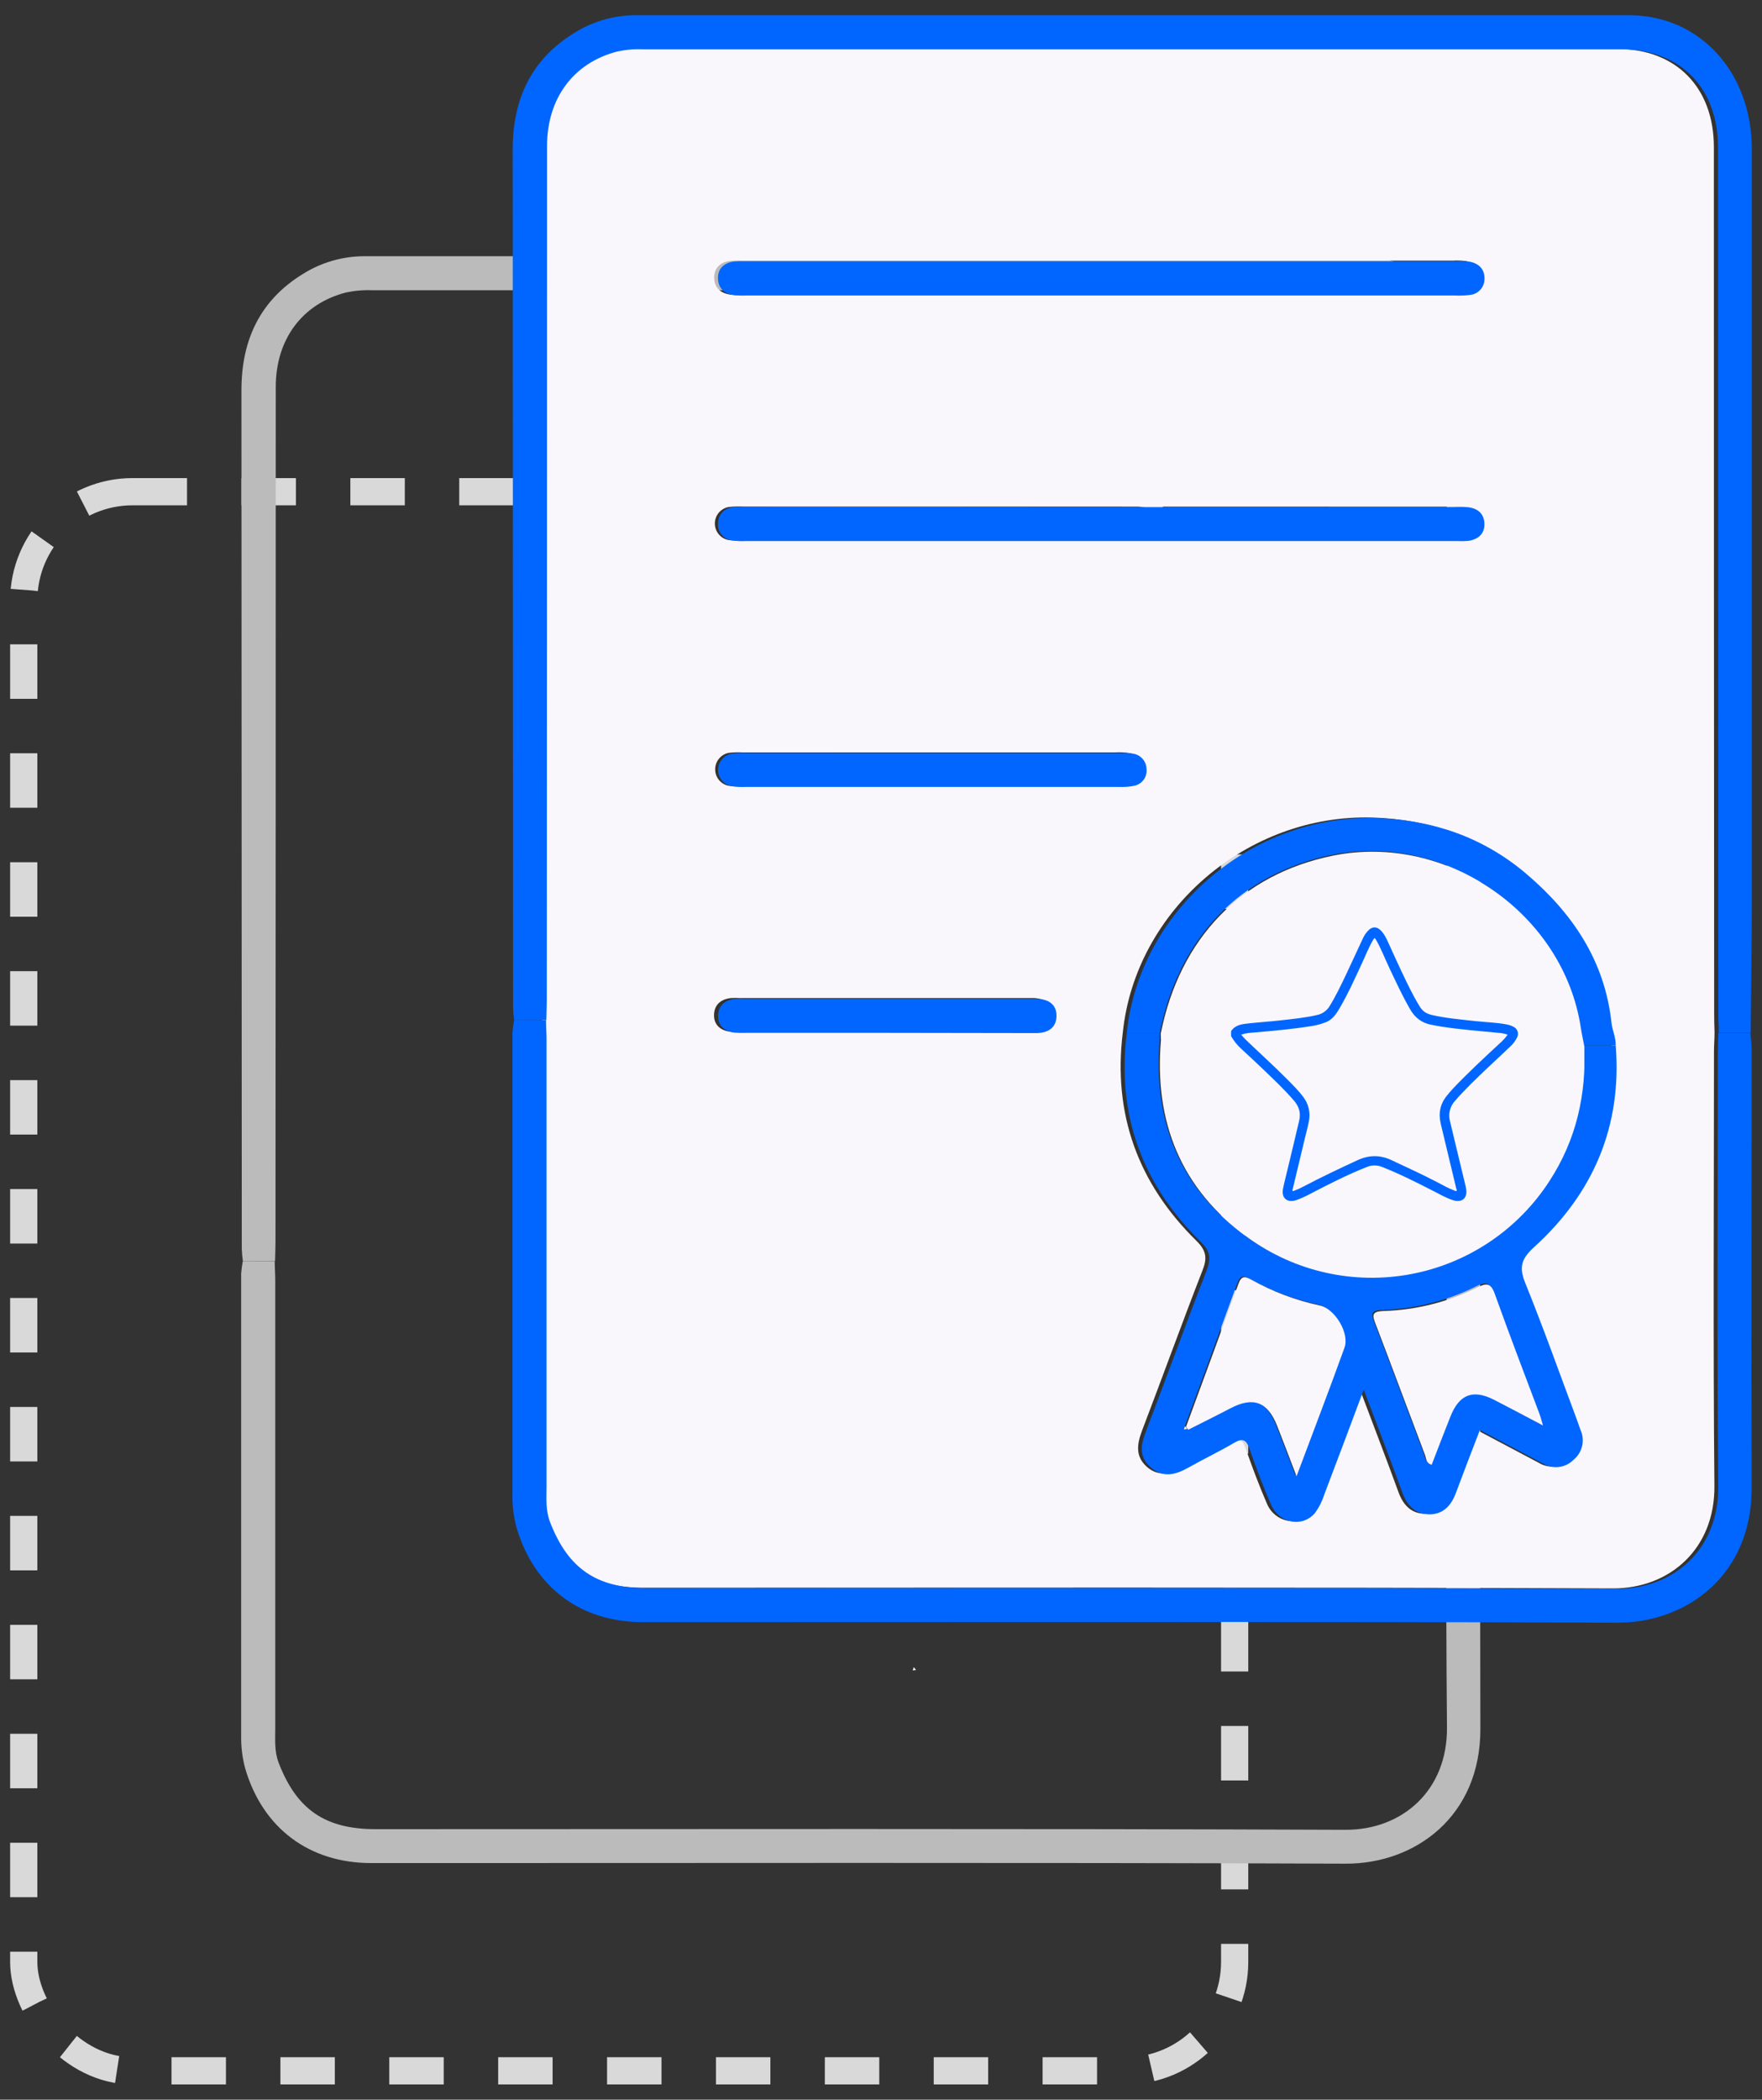 <svg width="89" height="106" viewBox="0 0 89 106" fill="none" xmlns="http://www.w3.org/2000/svg">
<rect x="0" y="0" width="89" height="106" fill="#333333" stroke="none"/>
<rect x="1.199" y="24.823" width="61.165" height="79.721" rx="5.498" stroke="#D9D9D9" stroke-width="1.374" stroke-dasharray="2.75 2.75"/>
<g clip-path="url(#clip0_812_423)">
<path d="M12.268 63.672C12.238 63.461 12.22 63.249 12.212 63.036C12.204 48.592 12.198 34.147 12.195 19.702C12.195 17.185 13.118 15.167 15.31 13.824C16.238 13.244 17.309 12.936 18.402 12.935C35.128 12.935 51.853 12.935 68.578 12.935C72.168 12.935 74.781 15.829 74.783 19.695C74.783 32.258 74.783 44.821 74.783 57.385C74.783 59.687 74.747 61.992 74.725 64.294L73.113 64.305C73.113 63.986 73.091 63.668 73.091 63.35C73.091 48.779 73.087 34.2 73.077 19.615C73.077 16.597 71.167 14.655 68.196 14.653C51.733 14.653 35.271 14.653 18.81 14.653C18.36 14.634 17.909 14.673 17.469 14.768C15.272 15.337 13.929 17.123 13.929 19.534C13.929 33.903 13.925 48.27 13.916 62.635C13.916 62.981 13.901 63.325 13.893 63.668L12.268 63.672Z" fill="#BBBBBB"/>
<path d="M12.264 63.673H13.877C13.877 63.991 13.904 64.309 13.904 64.626C13.904 72.153 13.904 79.68 13.904 87.206C13.904 87.802 13.851 88.409 14.074 88.989C14.984 91.355 16.421 92.344 18.978 92.344C35.318 92.344 51.634 92.31 67.961 92.376C70.822 92.388 73.118 90.394 73.088 87.206C73.02 79.892 73.065 72.564 73.067 65.26C73.067 64.944 73.084 64.624 73.094 64.309L74.707 64.299C74.73 64.587 74.775 64.876 74.775 65.165C74.775 72.53 74.754 79.898 74.775 87.263C74.792 91.699 71.477 94.101 67.968 94.086C51.564 94.022 35.161 94.06 18.759 94.056C15.619 94.056 13.283 92.299 12.393 89.307C12.239 88.745 12.168 88.164 12.181 87.582C12.181 79.817 12.181 72.053 12.181 64.29C12.197 64.083 12.225 63.877 12.264 63.673Z" fill="#BBBBBB"/>
<path d="M46.271 84.304L46.102 84.329L46.153 84.168L46.271 84.304Z" fill="#FEFEFE"/>
</g>
<g clip-path="url(#clip1_812_423)">
<g clip-path="url(#clip2_812_423)">
<path d="M86.603 52.12C86.603 52.439 86.575 52.757 86.575 53.073C86.575 60.388 86.528 67.703 86.596 75.017C86.626 78.2 84.33 80.199 81.469 80.189C65.142 80.123 48.815 80.157 32.486 80.155C29.94 80.155 28.493 79.166 27.582 76.802C27.37 76.222 27.413 75.615 27.413 75.019C27.413 67.49 27.413 59.963 27.413 52.437C27.413 52.12 27.396 51.8 27.385 51.486C27.374 51.172 27.406 50.796 27.408 50.452C27.408 36.086 27.413 21.719 27.421 7.352C27.421 4.941 28.764 3.152 30.961 2.586C31.401 2.489 31.852 2.451 32.302 2.471C48.764 2.471 65.227 2.471 81.688 2.471C84.659 2.471 86.569 4.415 86.569 7.43C86.569 22.009 86.574 36.588 86.584 51.167C86.581 51.486 86.594 51.802 86.603 52.12ZM81.41 52.757C81.427 52.358 81.238 51.991 81.198 51.615C80.862 48.475 79.22 46.066 76.901 44.093C74.736 42.251 72.175 41.357 69.321 41.273C63.012 41.084 57.355 45.941 56.714 52.123C56.204 56.246 57.488 59.749 60.429 62.639C60.934 63.134 60.985 63.509 60.743 64.125C59.697 66.811 58.717 69.523 57.688 72.218C57.433 72.889 57.333 73.513 57.917 74.041C58.5 74.569 59.173 74.425 59.827 74.062C60.589 73.638 61.38 73.258 62.131 72.814C62.581 72.547 62.757 72.668 62.919 73.124C63.252 74.073 63.604 75.017 64.005 75.936C64.406 76.855 65.584 77.099 66.214 76.36C66.418 76.085 66.575 75.778 66.679 75.452C67.337 73.729 67.98 72.002 68.684 70.126C69.378 71.966 70.023 73.642 70.638 75.329C70.882 76 71.3 76.433 72.026 76.422C72.72 76.409 73.111 75.953 73.342 75.333C73.732 74.293 74.133 73.258 74.549 72.167L77.732 73.852C77.972 74.001 78.255 74.063 78.535 74.031C78.815 73.998 79.076 73.871 79.275 73.672C79.494 73.494 79.647 73.249 79.712 72.975C79.776 72.701 79.748 72.413 79.632 72.157C79.555 71.959 79.492 71.758 79.419 71.558C78.571 69.279 77.751 66.985 76.837 64.73C76.519 63.94 76.644 63.518 77.28 62.941C80.27 60.227 81.733 56.842 81.41 52.755V52.757ZM55.485 25.576H37.518C37.279 25.563 37.04 25.569 36.803 25.595C36.611 25.63 36.437 25.731 36.31 25.879C36.184 26.028 36.112 26.215 36.108 26.41C36.103 26.605 36.166 26.796 36.286 26.95C36.405 27.104 36.574 27.212 36.764 27.256C36.999 27.294 37.238 27.306 37.475 27.293H73.412C73.597 27.302 73.783 27.298 73.968 27.28C74.443 27.212 74.77 26.936 74.776 26.45C74.776 25.926 74.45 25.633 73.928 25.58C73.716 25.569 73.503 25.569 73.291 25.58L55.485 25.576ZM55.44 14.889H73.255C73.519 14.903 73.784 14.894 74.046 14.862C74.249 14.842 74.436 14.748 74.572 14.597C74.708 14.446 74.782 14.25 74.781 14.047C74.781 13.559 74.49 13.264 74.017 13.177C73.806 13.151 73.593 13.145 73.38 13.158H37.437C37.252 13.15 37.066 13.154 36.881 13.17C36.401 13.234 36.081 13.512 36.073 13.998C36.073 14.526 36.397 14.817 36.921 14.877C37.159 14.895 37.397 14.899 37.634 14.889H55.44ZM46.884 37.985H37.511C37.273 37.972 37.035 37.98 36.798 38.009C36.609 38.048 36.439 38.151 36.317 38.301C36.194 38.45 36.126 38.637 36.124 38.83C36.121 39.023 36.185 39.211 36.304 39.363C36.424 39.515 36.591 39.622 36.779 39.666C37.015 39.699 37.254 39.709 37.492 39.696C43.766 39.696 50.041 39.696 56.317 39.696C56.58 39.71 56.844 39.689 57.102 39.634C57.287 39.595 57.451 39.489 57.563 39.337C57.675 39.185 57.728 38.997 57.711 38.809C57.712 38.62 57.645 38.437 57.524 38.292C57.402 38.148 57.233 38.051 57.047 38.019C56.812 37.983 56.573 37.971 56.336 37.985H46.884ZM44.58 52.112H51.092C51.462 52.112 51.833 52.112 52.202 52.112C52.752 52.099 53.147 51.842 53.157 51.263C53.168 50.684 52.79 50.414 52.238 50.387C52.107 50.387 51.973 50.387 51.842 50.387H37.39C37.232 50.377 37.073 50.377 36.915 50.387C36.397 50.446 36.066 50.735 36.066 51.261C36.066 51.745 36.395 52.023 36.875 52.086C37.086 52.105 37.299 52.109 37.511 52.099L44.58 52.112Z" fill="#F9F7FC"/>
</g>
<path d="M25.971 51.507C25.942 51.295 25.923 51.083 25.915 50.87C25.907 36.426 25.901 21.981 25.898 7.536C25.898 5.019 26.822 3.001 29.014 1.658C29.941 1.078 31.012 0.77 32.105 0.769C48.831 0.769 65.556 0.769 82.281 0.769C85.871 0.769 88.484 3.663 88.486 7.529C88.486 20.092 88.486 32.655 88.486 45.219C88.486 47.521 88.45 49.826 88.428 52.128L86.816 52.139C86.816 51.821 86.794 51.502 86.794 51.184C86.794 36.613 86.79 22.034 86.78 7.449C86.78 4.431 84.87 2.49 81.899 2.487C65.436 2.487 48.974 2.487 32.513 2.487C32.063 2.468 31.612 2.507 31.172 2.602C28.975 3.171 27.632 4.957 27.632 7.368C27.632 21.737 27.628 36.104 27.619 50.469C27.619 50.815 27.605 51.158 27.596 51.502L25.971 51.507Z" fill="#0166FF"/>
<path d="M25.967 51.507H27.58C27.58 51.825 27.607 52.143 27.607 52.46C27.607 59.987 27.607 67.514 27.607 75.04C27.607 75.636 27.554 76.243 27.777 76.823C28.688 79.189 30.124 80.178 32.681 80.178C49.021 80.178 65.337 80.144 81.664 80.21C84.525 80.222 86.821 78.228 86.791 75.04C86.723 67.726 86.768 60.398 86.77 53.094C86.77 52.778 86.787 52.458 86.797 52.143L88.41 52.133C88.433 52.421 88.478 52.71 88.478 52.999C88.478 60.364 88.457 67.732 88.478 75.097C88.495 79.533 85.18 81.935 81.671 81.92C65.267 81.856 48.864 81.894 32.463 81.89C29.322 81.89 26.986 80.133 26.097 77.141C25.943 76.579 25.871 75.998 25.884 75.416C25.884 67.651 25.884 59.887 25.884 52.124C25.901 51.917 25.928 51.711 25.967 51.507Z" fill="#0166FF"/>
<path d="M81.612 52.784C81.934 56.871 80.472 60.255 77.48 62.969C76.844 63.549 76.719 63.971 77.037 64.76C77.951 67.014 78.766 69.31 79.619 71.589C79.694 71.787 79.757 71.988 79.832 72.186C79.949 72.442 79.977 72.731 79.913 73.005C79.848 73.28 79.694 73.525 79.475 73.703C79.276 73.902 79.015 74.028 78.735 74.061C78.455 74.094 78.172 74.031 77.932 73.883L74.749 72.196C74.325 73.289 73.932 74.318 73.542 75.362C73.311 75.984 72.92 76.44 72.226 76.451C71.501 76.451 71.082 76.026 70.838 75.36C70.223 73.662 69.578 71.995 68.884 70.155C68.18 72.031 67.537 73.762 66.879 75.481C66.775 75.808 66.618 76.116 66.414 76.391C65.777 77.128 64.619 76.909 64.205 75.967C63.791 75.025 63.452 74.102 63.118 73.153C62.957 72.697 62.781 72.578 62.331 72.843C61.58 73.287 60.788 73.662 60.027 74.091C59.379 74.456 58.736 74.63 58.117 74.072C57.497 73.514 57.633 72.918 57.888 72.247C58.917 69.552 59.897 66.842 60.943 64.154C61.185 63.53 61.134 63.156 60.629 62.668C57.688 59.778 56.404 56.275 56.914 52.151H58.579C58.579 52.258 58.579 52.364 58.579 52.468C58.227 56.595 59.579 59.988 62.974 62.441C64.151 63.291 65.488 63.893 66.905 64.209C68.322 64.526 69.788 64.55 71.215 64.28C72.641 64.011 73.998 63.453 75.202 62.642C76.406 61.831 77.431 60.783 78.217 59.562C79.566 57.478 80.065 55.218 79.965 52.784H81.612ZM59.967 72.137C60.674 71.778 61.387 71.428 62.089 71.059C63.242 70.454 63.971 70.719 64.453 71.942C64.765 72.729 65.062 73.52 65.433 74.488C66.282 72.196 67.097 70.102 67.857 67.99C68.118 67.264 67.362 66.036 66.615 65.868C65.397 65.611 64.223 65.172 63.135 64.565C62.804 64.383 62.637 64.385 62.499 64.778C61.624 67.188 60.733 69.594 59.848 72.003L59.797 72.164L59.967 72.137ZM77.881 71.924C77.794 71.632 77.752 71.46 77.69 71.288C76.941 69.285 76.171 67.288 75.45 65.272C75.25 64.714 75.038 64.701 74.552 64.943C73.079 65.676 71.464 66.081 69.82 66.129C69.213 66.146 69.26 66.341 69.427 66.787C70.276 68.983 71.085 71.188 71.918 73.387C71.986 73.565 71.965 73.811 72.26 73.887C72.574 73.077 72.884 72.262 73.207 71.453C73.65 70.348 74.342 70.081 75.399 70.605C76.199 71.031 76.982 71.453 77.888 71.931L77.881 71.924Z" fill="#0166FF"/>
<path d="M55.684 25.605H73.495C73.707 25.594 73.919 25.594 74.131 25.605C74.651 25.656 74.98 25.949 74.98 26.475C74.98 26.961 74.647 27.235 74.172 27.305C73.987 27.321 73.801 27.325 73.616 27.315H37.668C37.431 27.328 37.192 27.316 36.957 27.277C36.756 27.25 36.572 27.147 36.444 26.99C36.316 26.832 36.253 26.631 36.268 26.428C36.264 26.226 36.337 26.029 36.472 25.878C36.607 25.726 36.794 25.631 36.996 25.611C37.233 25.586 37.472 25.579 37.711 25.592L55.684 25.605Z" fill="#0166FF"/>
<path d="M55.642 14.918H37.827C37.59 14.928 37.352 14.925 37.114 14.908C36.599 14.848 36.266 14.557 36.266 14.029C36.266 13.541 36.594 13.265 37.074 13.201C37.259 13.184 37.445 13.179 37.63 13.187H73.584C73.796 13.174 74.009 13.181 74.22 13.208C74.694 13.295 74.995 13.588 74.984 14.076C74.986 14.279 74.911 14.475 74.775 14.626C74.639 14.776 74.452 14.871 74.25 14.89C73.988 14.923 73.723 14.932 73.459 14.918H55.642Z" fill="#0166FF"/>
<path d="M58.58 52.149H56.914C57.551 45.963 63.212 41.114 69.521 41.301C72.375 41.386 74.936 42.277 77.101 44.119C79.42 46.093 81.063 48.501 81.398 51.642C81.439 52.02 81.627 52.387 81.61 52.783H79.966C79.906 52.474 79.836 52.166 79.79 51.856C78.928 46.097 73.025 41.993 67.27 43.156C62.663 44.098 59.537 47.33 58.58 52.149Z" fill="#0166FF"/>
<path d="M47.087 38.016H56.538C56.776 38.003 57.014 38.014 57.249 38.05C57.435 38.082 57.604 38.179 57.725 38.324C57.847 38.468 57.913 38.651 57.913 38.84C57.93 39.028 57.877 39.216 57.765 39.368C57.653 39.52 57.489 39.627 57.304 39.667C57.046 39.72 56.782 39.74 56.519 39.727C50.245 39.727 43.97 39.727 37.694 39.727C37.456 39.74 37.218 39.729 36.981 39.695C36.783 39.664 36.602 39.563 36.472 39.409C36.342 39.256 36.271 39.06 36.273 38.859C36.276 38.658 36.351 38.464 36.484 38.314C36.618 38.163 36.801 38.066 37.001 38.04C37.237 38.009 37.476 38 37.714 38.014L47.087 38.016Z" fill="#0166FF"/>
<path d="M44.783 52.143H37.718C37.506 52.152 37.294 52.148 37.082 52.13C36.602 52.066 36.28 51.786 36.273 51.302C36.273 50.778 36.598 50.49 37.122 50.428C37.281 50.419 37.439 50.419 37.598 50.428H52.049C52.18 50.428 52.314 50.428 52.446 50.428C52.997 50.462 53.377 50.734 53.364 51.304C53.352 51.875 52.959 52.132 52.409 52.153C52.04 52.153 51.669 52.153 51.3 52.153L44.783 52.143Z" fill="#0166FF"/>
<path d="M59.971 72.137L59.801 72.162L59.852 72.001L59.971 72.137Z" fill="#FEFEFE"/>
<g clip-path="url(#clip3_812_423)">
<path d="M58.63 52.184C59.587 47.365 62.712 44.133 67.33 43.197C73.083 42.03 78.986 46.134 79.85 51.897C79.897 52.207 79.967 52.515 80.026 52.825C80.126 55.259 79.627 57.519 78.278 59.602C77.492 60.824 76.466 61.872 75.263 62.683C74.059 63.494 72.702 64.052 71.276 64.321C69.849 64.591 68.383 64.567 66.966 64.251C65.549 63.934 64.212 63.333 63.035 62.482C59.64 60.025 58.288 56.632 58.64 52.509C58.638 52.396 58.63 52.29 58.63 52.184Z" fill="#F9F7FC"/>
<path d="M59.906 72.035C60.791 69.626 61.682 67.22 62.557 64.809C62.697 64.419 62.864 64.417 63.193 64.597C64.28 65.207 65.453 65.649 66.671 65.909C67.418 66.066 68.174 67.294 67.913 68.031C67.153 70.142 66.347 72.237 65.489 74.528C65.118 73.563 64.821 72.771 64.509 71.982C64.027 70.76 63.297 70.496 62.145 71.099C61.443 71.468 60.73 71.818 60.023 72.177L59.906 72.035Z" fill="#F9F7FC"/>
<path d="M77.938 71.965C77.032 71.487 76.24 71.065 75.455 70.662C74.394 70.127 73.707 70.394 73.263 71.511C72.941 72.319 72.627 73.134 72.317 73.945C72.022 73.874 72.043 73.622 71.975 73.444C71.141 71.245 70.324 69.041 69.484 66.844C69.316 66.407 69.272 66.208 69.876 66.186C71.521 66.138 73.136 65.733 74.609 65C75.095 64.758 75.307 64.771 75.506 65.329C76.228 67.345 76.992 69.342 77.747 71.345C77.809 71.506 77.851 71.672 77.938 71.965Z" fill="#F9F7FC"/>
<g clip-path="url(#clip4_812_423)">
<path d="M62.184 52.055C62.397 51.734 62.741 51.701 63.076 51.665C63.591 51.609 64.109 51.575 64.624 51.518C65.261 51.447 65.898 51.387 66.525 51.243C66.659 51.215 66.785 51.16 66.895 51.08C67.006 51.001 67.098 50.899 67.167 50.781C67.477 50.279 67.728 49.748 67.981 49.22C68.268 48.617 68.542 48.008 68.826 47.404C68.9 47.23 69.009 47.073 69.145 46.942C69.326 46.78 69.535 46.779 69.715 46.945C69.917 47.132 70.028 47.378 70.139 47.623C70.557 48.537 70.966 49.456 71.439 50.345C71.527 50.512 71.627 50.671 71.724 50.832C71.861 51.059 72.065 51.183 72.323 51.241C73.055 51.408 73.802 51.469 74.546 51.552C75.066 51.608 75.591 51.618 76.108 51.719C76.228 51.741 76.344 51.781 76.452 51.839C76.499 51.862 76.541 51.893 76.576 51.932C76.611 51.972 76.637 52.017 76.654 52.067C76.67 52.116 76.677 52.169 76.673 52.221C76.669 52.273 76.655 52.324 76.631 52.37C76.545 52.549 76.424 52.709 76.275 52.841C75.603 53.489 74.905 54.11 74.248 54.772C73.988 55.034 73.733 55.298 73.493 55.577C73.367 55.714 73.278 55.881 73.234 56.062C73.19 56.242 73.193 56.431 73.242 56.611C73.509 57.713 73.775 58.815 74.037 59.917C74.044 59.945 74.048 59.973 74.053 60.001C74.146 60.479 73.845 60.743 73.384 60.588C73.043 60.477 72.732 60.297 72.414 60.134C71.565 59.701 70.714 59.269 69.825 58.918C69.699 58.865 69.564 58.837 69.427 58.837C69.291 58.837 69.156 58.865 69.03 58.918C68.046 59.308 67.104 59.79 66.166 60.278C65.943 60.4 65.711 60.504 65.472 60.588C65.016 60.74 64.712 60.481 64.806 60.011C64.869 59.697 64.951 59.388 65.025 59.077C65.226 58.24 65.429 57.404 65.624 56.567C65.71 56.2 65.621 55.872 65.374 55.581C64.864 54.984 64.289 54.453 63.725 53.908C63.385 53.581 63.036 53.265 62.691 52.943C62.49 52.76 62.319 52.546 62.184 52.31L62.184 52.055ZM62.695 52.233C62.775 52.324 62.834 52.403 62.905 52.471C63.605 53.145 64.329 53.793 65.013 54.483C65.299 54.771 65.588 55.055 65.831 55.382C65.965 55.556 66.059 55.758 66.107 55.972C66.156 56.187 66.156 56.41 66.11 56.624C66.054 56.91 65.976 57.193 65.908 57.476C65.705 58.322 65.502 59.168 65.3 60.014C65.292 60.047 65.257 60.09 65.295 60.118C65.333 60.146 65.365 60.113 65.4 60.1C65.546 60.048 65.688 59.984 65.823 59.909C66.722 59.436 67.639 59.001 68.561 58.575C69.15 58.303 69.711 58.296 70.298 58.575C71.072 58.939 71.85 59.293 72.61 59.69C72.889 59.835 73.161 59.994 73.459 60.102C73.494 60.115 73.534 60.144 73.565 60.121C73.605 60.09 73.567 60.042 73.558 60.006C73.298 58.921 73.038 57.837 72.778 56.754C72.65 56.226 72.731 55.745 73.079 55.32C73.178 55.2 73.276 55.079 73.382 54.965C74.135 54.17 74.939 53.428 75.741 52.683C75.896 52.551 76.034 52.4 76.152 52.233C75.997 52.181 75.837 52.15 75.674 52.141C74.722 52.048 73.768 51.977 72.821 51.83C72.65 51.803 72.479 51.768 72.307 51.737C71.815 51.649 71.464 51.374 71.219 50.942C70.828 50.259 70.499 49.548 70.163 48.838C69.949 48.383 69.769 47.912 69.52 47.473C69.437 47.326 69.427 47.327 69.344 47.473C69.134 47.832 68.986 48.219 68.811 48.593C68.443 49.387 68.086 50.185 67.64 50.941C67.48 51.213 67.295 51.472 66.985 51.6C66.74 51.698 66.484 51.766 66.223 51.804C65.278 51.956 64.327 52.039 63.372 52.123C63.151 52.138 62.929 52.153 62.694 52.233H62.695Z" fill="#0166FF"/>
</g>
</g>
</g>
<defs>
<clipPath id="clip0_812_423">
<rect width="62.596" height="81.159" fill="white" transform="translate(12.195 12.935)"/>
</clipPath>
<clipPath id="clip1_812_423">
<rect width="62.596" height="81.159" fill="white" transform="translate(25.898 0.769)"/>
</clipPath>
<clipPath id="clip2_812_423">
<rect width="59.22" height="77.722" fill="white" transform="translate(27.383 2.466)"/>
</clipPath>
<clipPath id="clip3_812_423">
<rect width="21.454" height="31.523" fill="white" transform="translate(58.574 42.997)"/>
</clipPath>
<clipPath id="clip4_812_423">
<rect width="14.485" height="13.816" fill="white" transform="translate(62.184 46.816)"/>
</clipPath>
</defs>
</svg>

